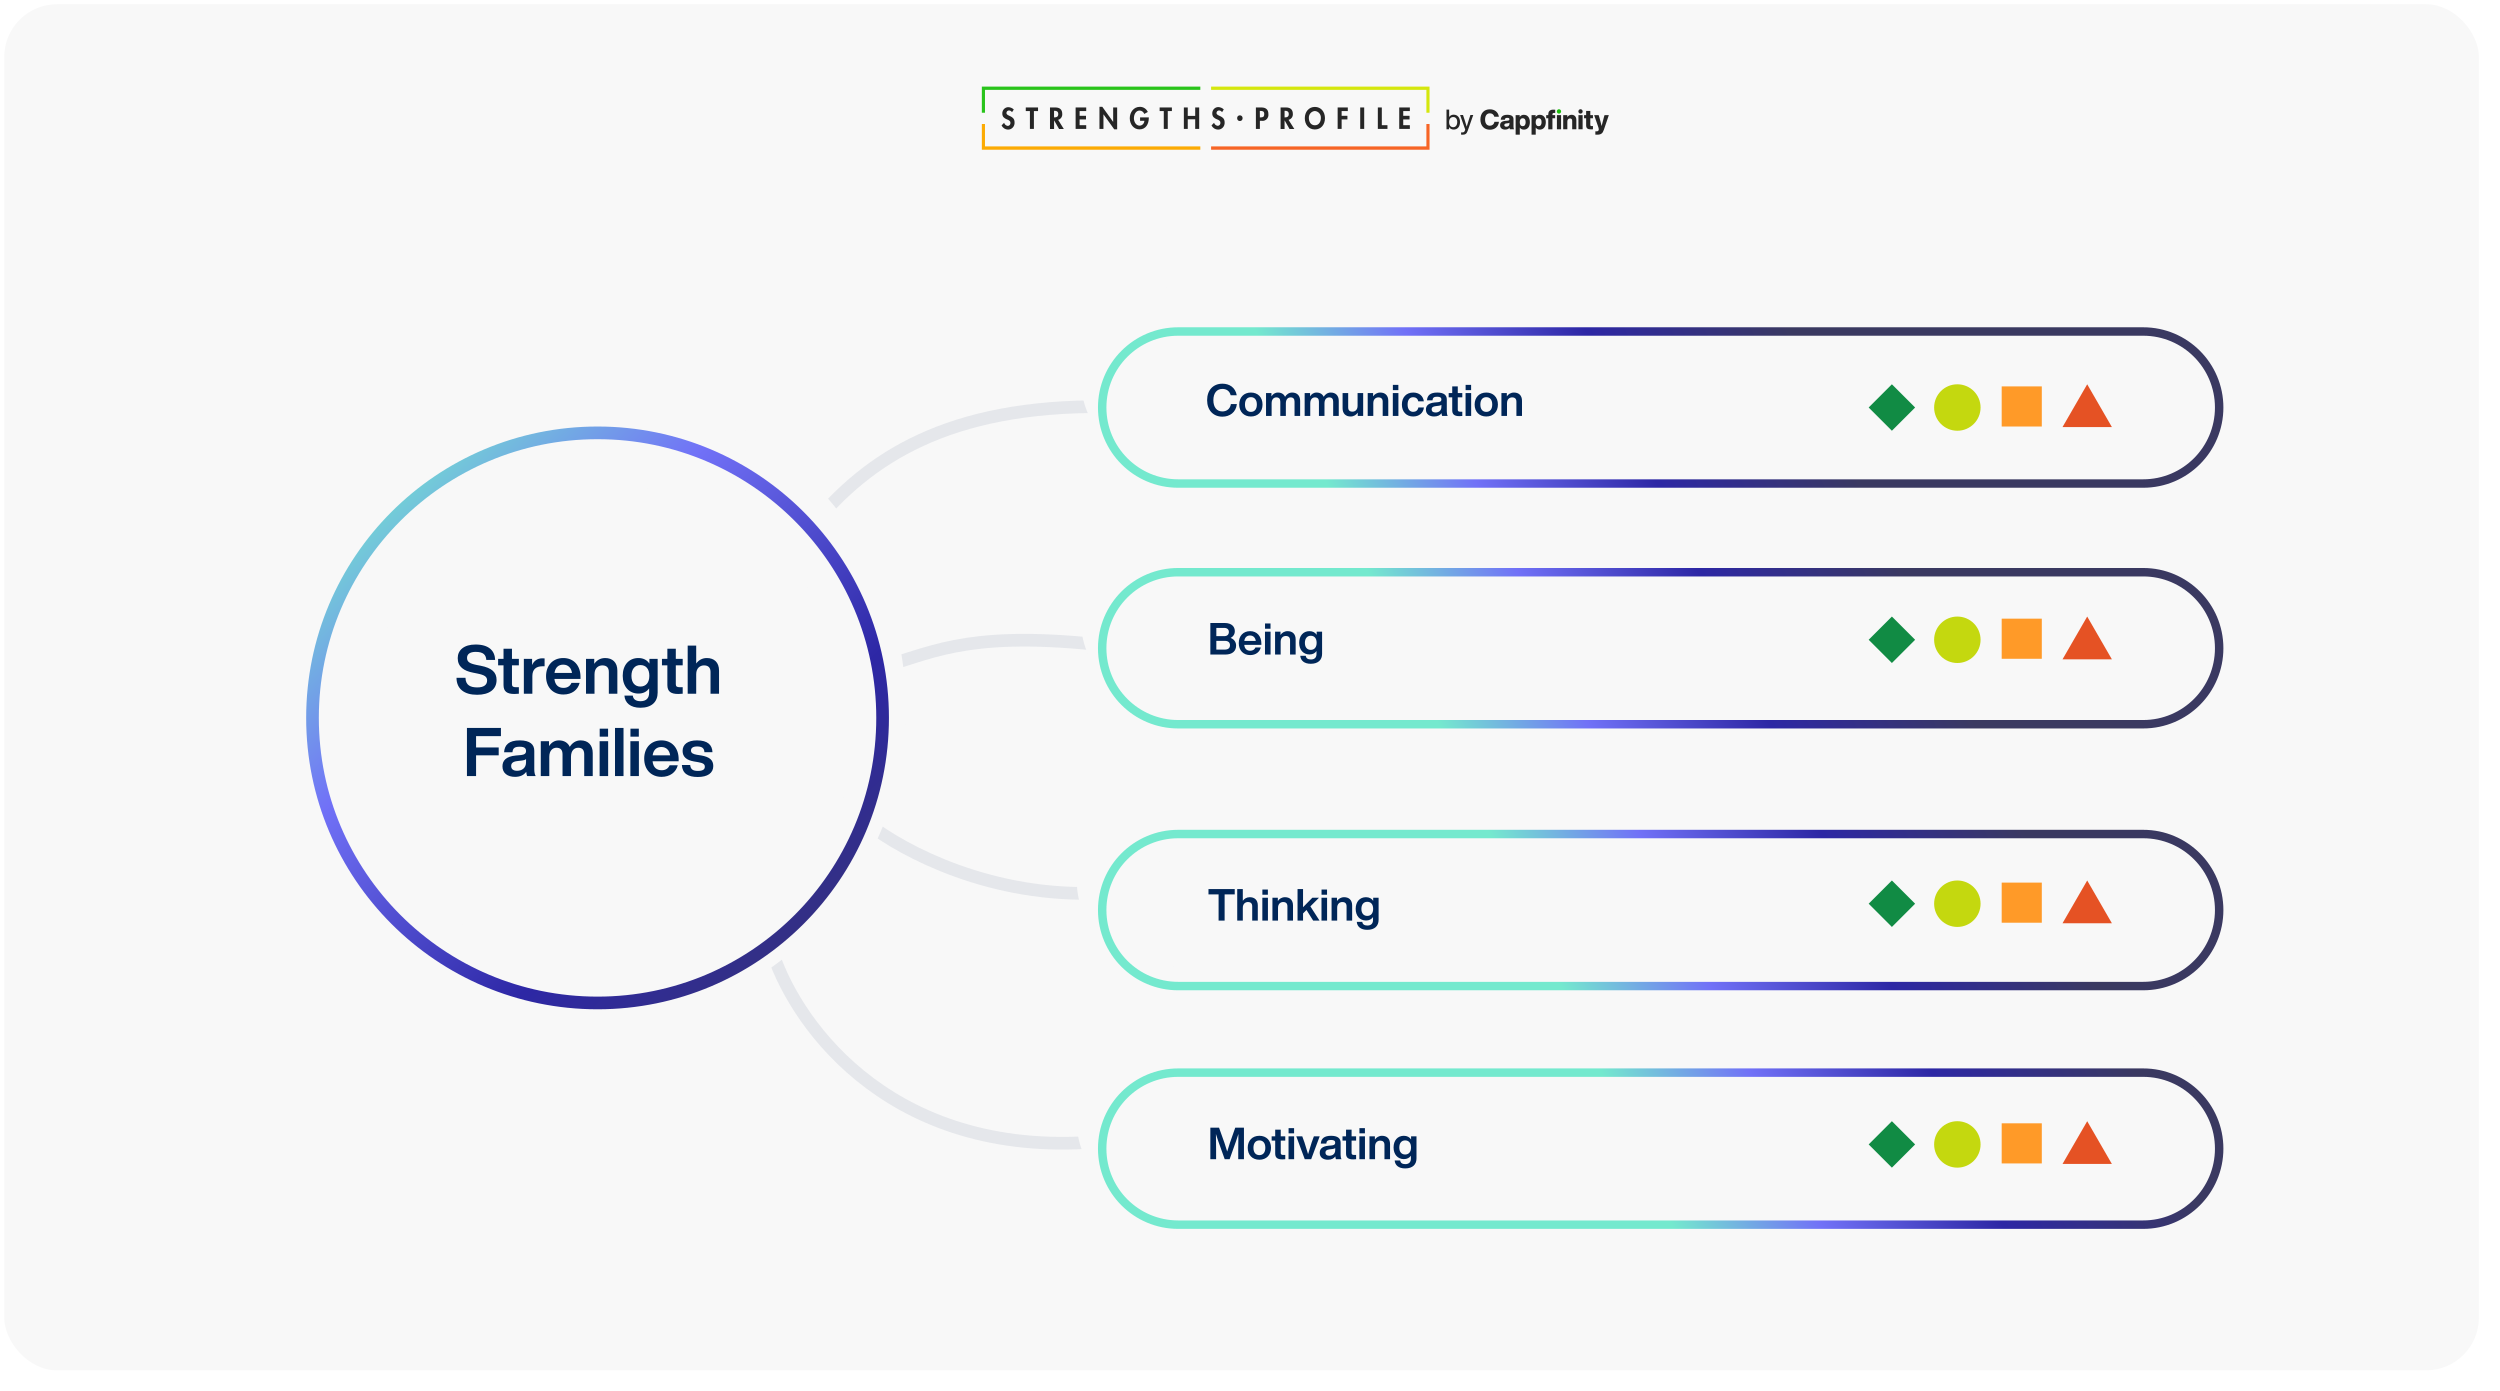 <svg width="1184" height="659" viewBox="0 0 1184 659" fill="none" xmlns="http://www.w3.org/2000/svg">
<g filter="url(#filter0_ddii_1632_3580)">
<rect x="10" y="10" width="1172" height="647" rx="25" fill="#F8F8F8"/>
</g>
<g filter="url(#filter1_d_1632_3580)">
<path d="M51 88H1124.21" stroke="#F8F8F8" stroke-linecap="round"/>
</g>
<g filter="url(#filter2_i_1632_3580)">
<path d="M385 248.501C411 217 448.7 191.701 523.5 192.501" stroke="#E5E7EB" stroke-width="6"/>
</g>
<g filter="url(#filter3_i_1632_3580)">
<path d="M416 316.002C439.5 310.335 455 298.5 518.5 305.001" stroke="#E5E7EB" stroke-width="6"/>
</g>
<g filter="url(#filter4_i_1632_3580)">
<path d="M408.5 388C421.833 399.5 461.2 422.6 512 423M365 448.5C374.667 481.667 418.1 546.6 514.5 541" stroke="#E5E7EB" stroke-width="6"/>
</g>
<g clip-path="url(#clip0_1632_3580)">
<path d="M701.117 56.604C701.117 53.626 702.865 51.768 705.612 51.768C707.752 51.768 709.524 52.976 709.88 55.291H707.715C707.436 54.199 706.624 53.666 705.605 53.666C704.149 53.666 703.337 54.771 703.337 56.604C703.337 58.438 704.149 59.545 705.605 59.545C706.668 59.545 707.555 58.907 707.757 57.672H709.909C709.626 60.142 707.828 61.443 705.612 61.443C702.929 61.443 701.117 59.583 701.117 56.604Z" fill="#262626"/>
<path d="M715.072 61.234C714.966 60.998 714.91 60.739 714.907 60.479C714.489 61.051 713.78 61.382 712.818 61.382C711.449 61.382 710.438 60.66 710.438 59.327C710.438 58.171 711.108 57.403 712.996 57.233L714.021 57.143C714.578 57.078 714.868 56.908 714.868 56.478C714.868 56.049 714.658 55.81 713.869 55.81C713.08 55.81 712.779 56.005 712.715 56.695H710.753C710.856 55.212 711.778 54.367 713.882 54.367C715.985 54.367 716.794 55.16 716.794 56.435V59.999C716.794 60.492 716.882 60.974 717.059 61.234H715.072ZM714.868 58.59V58.099C714.73 58.256 714.516 58.321 714.21 58.359L713.4 58.451C712.73 58.528 712.45 58.788 712.45 59.256C712.45 59.724 712.791 60.024 713.412 60.024C714.172 60.024 714.868 59.647 714.868 58.59Z" fill="#262626"/>
<path d="M724.553 57.879C724.553 60.012 723.475 61.39 721.703 61.39C720.823 61.39 720.196 61.029 719.778 60.415V63.783H717.805V54.523H719.728V55.426C720.155 54.738 720.908 54.336 721.703 54.374C723.475 54.368 724.553 55.746 724.553 57.879ZM722.551 57.827C722.551 56.552 722.024 55.994 721.159 55.994C720.295 55.994 719.752 56.604 719.752 57.879C719.752 59.154 720.279 59.765 721.159 59.765C722.038 59.765 722.551 59.102 722.551 57.827Z" fill="#262626"/>
<path d="M732.093 57.879C732.093 60.012 731.017 61.39 729.242 61.39C728.362 61.39 727.737 61.029 727.319 60.415V63.783H725.344V54.523H727.267V55.426C727.694 54.738 728.447 54.336 729.242 54.374C731.013 54.368 732.093 55.746 732.093 57.879ZM730.092 57.827C730.092 56.552 729.572 55.994 728.698 55.994C727.825 55.994 727.291 56.604 727.291 57.879C727.291 59.154 727.82 59.765 728.698 59.765C729.578 59.765 730.092 59.102 730.092 57.827Z" fill="#262626"/>
<path d="M735.612 51.922C735.916 51.922 736.271 51.947 736.549 51.974V53.482H736.021C735.465 53.482 735.236 53.742 735.236 54.205V54.53H736.53V56.013H735.23V61.251H733.257V56.005H732.281V54.523H733.257V54.133C733.257 52.95 733.864 51.922 735.612 51.922Z" fill="#262626"/>
<path d="M737.305 52.779C737.302 52.201 737.755 51.728 738.318 51.725C738.88 51.721 739.342 52.187 739.345 52.765C739.348 53.343 738.895 53.816 738.332 53.82C737.77 53.823 737.311 53.357 737.306 52.779H737.305Z" fill="#1CBE0D"/>
<path d="M739.327 54.523H737.352V61.235H739.327V54.523Z" fill="#262626"/>
<path d="M746.562 56.838V61.234H744.587V57.241C744.587 56.5 744.27 56.096 743.531 56.096C742.926 56.096 742.292 56.5 742.292 57.488V61.234H740.328V54.523H742.262V55.473C742.72 54.772 743.492 54.357 744.313 54.367C745.588 54.367 746.562 55.173 746.562 56.838Z" fill="#262626"/>
<path d="M747.516 52.779C747.511 52.201 747.965 51.728 748.529 51.725C749.091 51.721 749.551 52.187 749.556 52.765C749.559 53.343 749.104 53.816 748.543 53.82C747.979 53.823 747.52 53.357 747.517 52.779H747.516ZM747.552 54.522H749.528V61.234H747.552V54.522Z" fill="#262626"/>
<path d="M753.171 56.007V59.133C753.171 59.628 753.411 59.718 753.917 59.718H754.423V61.228C754.122 61.264 753.817 61.281 753.513 61.279C751.879 61.279 751.196 60.737 751.196 59.355V56.007H750.219V54.524H751.196V52.537H753.171V54.524H754.423V56.007H753.171Z" fill="#262626"/>
<path d="M761.944 54.523L759.577 61.495C759.007 63.186 758.264 63.796 756.33 63.796C755.949 63.796 755.759 63.783 755.557 63.771V62.203H756.19C756.923 62.203 757.176 61.773 757.176 61.266C757.141 60.819 757.04 60.381 756.873 59.965L754.992 54.523H757.12L757.411 55.474C757.79 56.786 758.17 58.165 758.526 59.7C758.877 58.152 759.247 56.786 759.613 55.486L759.905 54.523H761.944Z" fill="#262626"/>
<path d="M688.464 54.313C690.283 54.313 691.466 55.684 691.466 57.838C691.466 59.992 690.283 61.363 688.464 61.363C687.484 61.363 686.746 60.932 686.275 60.188V61.207H685.055V51.91H686.327V55.409C686.796 54.717 687.522 54.313 688.464 54.313ZM688.222 60.24C689.392 60.24 690.144 59.327 690.144 57.786C690.144 56.245 689.392 55.435 688.222 55.435C687.051 55.435 686.301 56.297 686.301 57.838C686.301 59.379 687.051 60.24 688.222 60.24ZM696.383 54.469H697.731L695.06 62.055C694.602 63.4 693.915 63.805 692.63 63.805C692.376 63.805 692.185 63.792 691.969 63.766V62.708H692.605C693.241 62.708 693.559 62.421 693.75 61.899C693.8 61.742 693.863 61.559 693.927 61.389L691.498 54.469H692.885L693.648 56.78C693.99 57.851 694.322 58.935 694.627 60.005C694.945 58.935 695.276 57.851 695.62 56.78L696.383 54.469Z" fill="#262626"/>
<path d="M479.283 53.138C479.131 52.88 478.916 52.669 478.659 52.524C478.402 52.38 478.113 52.307 477.82 52.314C477.666 52.311 477.513 52.34 477.37 52.4C477.227 52.459 477.097 52.547 476.988 52.659C476.879 52.771 476.793 52.904 476.735 53.051C476.677 53.198 476.649 53.355 476.652 53.513C476.652 55.223 480.491 54.556 480.491 57.913C480.532 58.361 480.479 58.812 480.337 59.238C480.195 59.663 479.967 60.052 479.667 60.38C479.368 60.709 479.004 60.968 478.6 61.141C478.195 61.314 477.76 61.397 477.322 61.385C476.697 61.359 476.091 61.162 475.565 60.814C475.04 60.465 474.615 59.978 474.336 59.404L475.545 58.142C475.658 58.541 475.885 58.897 476.196 59.162C476.507 59.428 476.889 59.592 477.292 59.633C477.469 59.629 477.644 59.586 477.805 59.509C477.966 59.432 478.11 59.321 478.227 59.184C478.344 59.047 478.433 58.886 478.487 58.712C478.541 58.539 478.559 58.355 478.541 58.174C478.541 57.131 477.607 56.829 476.865 56.537C475.616 56.016 474.691 55.338 474.691 53.774C474.678 53.384 474.74 52.996 474.875 52.632C475.01 52.267 475.215 51.935 475.477 51.653C475.739 51.371 476.054 51.146 476.402 50.991C476.75 50.836 477.125 50.754 477.505 50.75C478.487 50.773 479.425 51.17 480.136 51.866L479.283 53.138Z" fill="#262626"/>
<path d="M489.654 61.05H487.765V52.605H485.805V50.895H491.615V52.605H489.654V61.05Z" fill="#262626"/>
<path d="M499.163 55.597H499.407C500.422 55.597 501.194 55.263 501.194 54.033C501.194 52.803 500.443 52.469 499.447 52.469H499.193V55.597H499.163ZM503.825 61.092H501.57L499.214 56.984V61.092H497.273V50.895H499.843C501.763 50.895 503.083 51.791 503.083 53.95C503.135 54.58 502.966 55.209 502.607 55.723C502.248 56.237 501.722 56.603 501.123 56.754L503.825 61.092Z" fill="#262626"/>
<path d="M511.303 52.605V54.846H514.33V56.567H511.303V59.288H514.432V61.05H509.414V50.895H514.432V52.605H511.303Z" fill="#262626"/>
<path d="M520.703 50.592H522.064L527.153 57.682H527.194V50.894H529.083V61.237H527.691L522.592 54.137V61.05H520.703V50.592Z" fill="#262626"/>
<path d="M544.072 55.598V55.869C544.072 58.736 542.681 61.28 539.654 61.28C536.84 61.28 535.062 58.778 535.062 55.973C535.062 53.168 536.911 50.603 539.796 50.603C540.592 50.579 541.377 50.795 542.054 51.225C542.732 51.656 543.271 52.28 543.605 53.022L541.929 53.961C541.758 53.499 541.457 53.1 541.065 52.814C540.672 52.528 540.206 52.368 539.725 52.355C537.907 52.355 537.023 54.294 537.023 55.973C537.023 57.652 537.947 59.518 539.765 59.518C540.35 59.489 540.902 59.235 541.311 58.805C541.719 58.376 541.955 57.804 541.97 57.204H539.938V55.598H544.072Z" fill="#262626"/>
<path d="M553.053 61.05H551.163V52.605H549.203V50.895H555.003V52.605H553.053V61.05Z" fill="#262626"/>
<path d="M566.045 54.888V50.895H567.935V61.05H566.045V56.494H562.521V61.05H560.672V50.895H562.521V54.888H566.045Z" fill="#262626"/>
<path d="M578.763 53.136C578.612 52.881 578.399 52.67 578.144 52.526C577.889 52.381 577.602 52.308 577.311 52.313C577.156 52.31 577.002 52.339 576.859 52.398C576.715 52.457 576.585 52.545 576.475 52.657C576.365 52.769 576.278 52.902 576.219 53.049C576.161 53.196 576.131 53.353 576.132 53.512C576.132 55.222 579.982 54.554 579.982 57.912C580.021 58.359 579.967 58.81 579.824 59.235C579.682 59.659 579.453 60.048 579.154 60.376C578.855 60.703 578.492 60.963 578.088 61.136C577.685 61.31 577.25 61.395 576.813 61.384C576.178 61.367 575.559 61.174 575.023 60.825C574.486 60.477 574.052 59.985 573.766 59.403L574.974 58.141C575.095 58.534 575.326 58.881 575.639 59.139C575.952 59.397 576.332 59.554 576.732 59.59C576.909 59.586 577.084 59.543 577.245 59.466C577.406 59.389 577.55 59.278 577.667 59.141C577.784 59.004 577.873 58.843 577.927 58.669C577.981 58.496 577.999 58.312 577.981 58.131C577.981 57.088 577.057 56.786 576.305 56.494C575.056 55.972 574.131 55.295 574.131 53.731C574.118 53.341 574.18 52.953 574.315 52.589C574.45 52.224 574.655 51.892 574.917 51.61C575.179 51.328 575.494 51.103 575.842 50.948C576.19 50.793 576.565 50.711 576.945 50.707C577.929 50.731 578.87 51.128 579.586 51.823L578.763 53.136Z" fill="#262626"/>
<path d="M596.678 55.597H597.044C598.151 55.597 598.75 55.336 598.75 54.033C598.75 52.73 598.039 52.532 596.973 52.532H596.648L596.678 55.597ZM596.678 61.05H594.789V50.895H597.359C599.39 50.895 600.711 51.749 600.711 54.023C600.767 54.456 600.726 54.896 600.59 55.31C600.454 55.725 600.227 56.101 599.926 56.411C599.626 56.72 599.26 56.955 598.857 57.096C598.454 57.236 598.025 57.28 597.603 57.224H596.678V61.05Z" fill="#262626"/>
<path d="M608.333 55.597H608.587C609.603 55.597 610.364 55.263 610.364 54.033C610.364 52.803 609.613 52.469 608.617 52.469H608.374V55.597H608.333ZM612.995 61.092H610.72L608.374 56.984V61.092H606.484V50.895H609.054C610.974 50.895 612.294 51.791 612.294 53.95C612.343 54.592 612.162 55.23 611.787 55.746C611.411 56.261 610.866 56.62 610.253 56.754L612.995 61.092Z" fill="#262626"/>
<path d="M622.727 52.574C621.926 52.625 621.178 52.999 620.643 53.614C620.108 54.229 619.831 55.035 619.874 55.858C619.874 57.422 620.625 59.331 622.727 59.331C624.831 59.331 625.571 57.391 625.571 55.858C625.614 55.037 625.338 54.232 624.806 53.617C624.273 53.003 623.527 52.628 622.727 52.574ZM622.727 61.312C619.772 61.312 617.953 58.955 617.953 55.973C617.953 52.991 619.843 50.635 622.727 50.635C625.612 50.635 627.501 52.95 627.501 55.973C627.501 58.997 625.683 61.312 622.727 61.312Z" fill="#262626"/>
<path d="M635.396 52.605V54.846H638.139V56.567H635.396V61.05H633.508V50.895H638.323V52.605H635.396Z" fill="#262626"/>
<path d="M646.084 50.895H644.195V61.05H646.084V50.895Z" fill="#262626"/>
<path d="M654.428 59.288H657.099V61.05H652.539V50.895H654.428V59.288Z" fill="#262626"/>
<path d="M664.57 52.605V54.846H667.566V56.567H664.57V59.288H667.708V61.05H662.68V50.895H667.708V52.605H664.57Z" fill="#262626"/>
<path d="M587.27 54.627H587.134C586.464 54.627 585.922 55.184 585.922 55.87V56.074C585.922 56.76 586.464 57.317 587.134 57.317H587.27C587.939 57.317 588.482 56.76 588.482 56.074V55.87C588.482 55.184 587.939 54.627 587.27 54.627Z" fill="#262626"/>
<path d="M466.493 69.33V58.736H465V70.904H568.473V69.33H466.493Z" fill="#FCAB04"/>
<path d="M675.54 58.736V69.33H573.57V70.904H677.033V58.736H675.54Z" fill="#F76526"/>
<path d="M465 41V53.397H466.493V42.564H568.473V41H465Z" fill="#29C41B"/>
<path d="M675.54 53.397H677.033V41H573.57V42.564H675.54V53.397Z" fill="#D5E70D"/>
</g>
<g filter="url(#filter5_d_1632_3580)">
<path d="M1091 58L1124 58" stroke="#F8F8F8" stroke-width="7" stroke-linecap="round"/>
</g>
<g filter="url(#filter6_d_1632_3580)">
<path d="M1036 58L1069 58" stroke="#F8F8F8" stroke-width="7" stroke-linecap="round"/>
</g>
<g filter="url(#filter7_i_1632_3580)">
<circle cx="89" cy="56" r="8" fill="#F8F8F8"/>
</g>
<g filter="url(#filter8_i_1632_3580)">
<circle cx="64" cy="56" r="8" fill="#F8F8F8"/>
</g>
<g filter="url(#filter9_i_1632_3580)">
<circle cx="113" cy="56" r="8" fill="#F8F8F8"/>
</g>
<g filter="url(#filter10_di_1632_3580)">
<circle cx="283" cy="340" r="151" fill="#F8F8F8"/>
</g>
<circle cx="283" cy="340" r="135" stroke="url(#paint0_linear_1632_3580)" stroke-width="6"/>
<g filter="url(#filter11_dd_1632_3580)">
<circle cx="283.5" cy="340.5" r="115.5" fill="#F8F8F8"/>
</g>
<path d="M225.959 329.051C219.879 329.051 216.231 326.267 216.199 321.019H220.455C220.519 324.603 222.919 325.563 226.087 325.563C229.063 325.563 230.695 324.411 230.695 322.267C230.695 320.475 229.511 319.675 226.023 318.971L224.103 318.587C219.687 317.755 216.775 315.803 216.775 311.675C216.775 307.899 219.751 305.243 225.223 305.243C231.623 305.243 234.343 308.251 234.503 312.539H230.311C230.151 310.107 228.903 308.731 225.287 308.731C222.535 308.731 221.191 309.819 221.191 311.547C221.191 313.371 222.247 314.203 225.639 314.907L227.623 315.291C232.999 316.347 235.175 318.427 235.175 322.043C235.175 326.555 231.655 329.051 225.959 329.051ZM245.733 315.099H242.469V324.027C242.469 325.115 243.013 325.467 244.357 325.467H245.733V328.539C244.997 328.603 244.261 328.667 243.621 328.667C240.133 328.667 238.469 327.483 238.469 324.443V315.099H235.909V312.027H238.469V307.227H242.469V312.027H245.733V315.099ZM256.926 311.771C257.278 311.771 257.566 311.771 257.918 311.835V315.547H256.894C253.918 315.547 252.126 317.019 252.126 320.155V328.539H248.094V312.027H251.998V314.971C252.798 313.115 254.366 311.771 256.926 311.771ZM274.928 320.571V321.531H262.576C262.864 324.475 264.528 325.787 266.864 325.787C268.784 325.787 270.032 324.891 270.64 323.419H274.512C273.68 326.779 270.8 328.923 266.832 328.923C261.968 328.923 258.608 325.563 258.608 320.283C258.608 315.099 261.872 311.643 266.768 311.643C271.824 311.643 274.928 315.323 274.928 320.571ZM266.736 314.779C264.592 314.779 262.992 315.995 262.608 318.715H270.896C270.576 316.379 269.136 314.779 266.736 314.779ZM286.587 311.643C290.043 311.643 292.379 313.659 292.379 317.595V328.539H288.347V318.267C288.347 316.155 287.291 315.131 285.243 315.131C283.483 315.131 281.563 316.347 281.563 319.291V328.539H277.531V312.027H281.435V314.395C282.491 312.827 284.251 311.643 286.587 311.643ZM307.56 312.027H311.464V327.995C311.464 332.347 308.68 335.195 303.304 335.195C298.536 335.195 295.976 332.859 295.72 329.435H299.688C299.88 331.195 301.16 332.091 303.368 332.091C306.024 332.091 307.432 330.683 307.432 328.091V326.011C306.344 327.547 304.68 328.475 302.376 328.475C297.896 328.475 294.92 325.083 294.92 320.059C294.92 315.003 297.832 311.643 302.344 311.643C304.744 311.643 306.472 312.635 307.56 314.299V312.027ZM303.272 325.147C305.896 325.147 307.528 323.323 307.528 320.059C307.528 316.763 305.896 314.971 303.272 314.971C300.68 314.971 299.048 316.891 299.048 320.091C299.048 323.291 300.68 325.147 303.272 325.147ZM323.327 315.099H320.063V324.027C320.063 325.115 320.607 325.467 321.951 325.467H323.327V328.539C322.591 328.603 321.855 328.667 321.215 328.667C317.727 328.667 316.063 327.483 316.063 324.443V315.099H313.503V312.027H316.063V307.227H320.063V312.027H323.327V315.099ZM334.744 311.643C338.2 311.643 340.536 313.659 340.536 317.595V328.539H336.504V318.267C336.504 316.155 335.448 315.131 333.4 315.131C331.64 315.131 329.72 316.347 329.72 319.291V328.539H325.688V305.755H329.72V314.235C330.808 312.731 332.504 311.643 334.744 311.643ZM237.242 348.627H225.466V354.003H236.186V357.715H225.466V367.539H221.146V344.755H237.242V348.627ZM253.708 367.539H249.676C249.42 367.091 249.292 366.323 249.228 365.523C248.14 367.059 246.348 367.923 243.916 367.923C240.396 367.923 237.964 366.163 237.964 362.963C237.964 360.211 239.628 358.259 244.3 357.811L246.796 357.587C248.332 357.395 249.132 356.915 249.132 355.699C249.132 354.419 248.46 353.651 246.124 353.651C243.82 353.651 242.86 354.259 242.7 356.275H238.732C238.956 352.787 241.004 350.643 246.156 350.643C251.084 350.643 253.036 352.627 253.036 355.603V364.403C253.036 365.587 253.26 366.899 253.708 367.539ZM244.876 365.043C247.02 365.043 249.132 363.891 249.132 361.011V359.507C248.716 359.891 248.108 360.083 247.244 360.179L245.068 360.435C242.828 360.691 242.092 361.491 242.092 362.803C242.092 364.179 243.02 365.043 244.876 365.043ZM274.958 350.643C278.638 350.643 280.718 352.979 280.718 356.627V367.539H276.686V357.267C276.686 355.155 275.758 354.131 273.838 354.131C272.078 354.131 270.414 355.347 270.414 358.451V367.539H266.414V357.267C266.414 355.155 265.454 354.131 263.534 354.131C261.838 354.131 260.142 355.347 260.142 358.451V367.539H256.11V351.027H260.014V353.395C261.006 351.795 262.542 350.643 264.718 350.643C267.246 350.643 269.006 351.827 269.838 353.715C270.926 351.955 272.654 350.643 274.958 350.643ZM284.017 348.883V345.107H287.985V348.883H284.017ZM283.985 367.539V351.027H288.017V367.539H283.985ZM291.266 367.539V344.755H295.298V367.539H291.266ZM298.579 348.883V345.107H302.547V348.883H298.579ZM298.547 367.539V351.027H302.579V367.539H298.547ZM321.412 359.571V360.531H309.06C309.348 363.475 311.012 364.787 313.348 364.787C315.268 364.787 316.516 363.891 317.124 362.419H320.996C320.164 365.779 317.284 367.923 313.316 367.923C308.452 367.923 305.092 364.563 305.092 359.283C305.092 354.099 308.356 350.643 313.252 350.643C318.308 350.643 321.412 354.323 321.412 359.571ZM313.22 353.779C311.076 353.779 309.476 354.995 309.092 357.715H317.38C317.06 355.379 315.62 353.779 313.22 353.779ZM330.481 367.987C325.777 367.987 323.185 366.291 322.929 362.291H326.865C327.089 364.371 328.145 365.107 330.545 365.107C332.881 365.107 333.809 364.371 333.809 363.123C333.809 361.939 333.073 361.363 330.577 360.947L328.689 360.627C325.137 360.019 323.281 358.451 323.281 355.635C323.281 352.531 325.713 350.643 330.129 350.643C335.217 350.643 337.297 352.851 337.425 356.243H333.617C333.521 354.131 332.209 353.523 330.129 353.523C328.177 353.523 327.249 354.259 327.249 355.443C327.249 356.659 328.209 357.139 330.001 357.459L332.081 357.779C336.049 358.483 337.809 359.955 337.809 362.803C337.809 366.131 335.089 367.987 330.481 367.987Z" fill="#002658"/>
<g filter="url(#filter12_di_1632_3580)">
<rect x="512" y="498" width="549" height="90" rx="45" fill="#F8F8F8"/>
</g>
<g filter="url(#filter13_dd_1632_3580)">
<rect x="532" y="515" width="509" height="55" rx="27.5" fill="#F8F8F8"/>
</g>
<path d="M585.02 534.048H589.136V549H586.427V544.443C586.427 542.175 586.448 539.739 586.511 537.03C586.175 538.164 585.839 539.172 585.377 540.474L582.353 549H580.022L576.977 540.474C576.536 539.193 576.2 538.185 575.864 537.072C575.927 539.76 575.948 542.196 575.948 544.443V549H573.218V534.048H577.334L579.917 541.314C580.358 542.658 580.82 544.128 581.198 545.367C581.576 544.065 582.059 542.511 582.521 541.167L585.02 534.048ZM596.445 549.252C593.148 549.252 590.922 547.026 590.922 543.582C590.922 540.138 593.148 537.912 596.445 537.912C599.742 537.912 601.947 540.138 601.947 543.582C601.947 547.026 599.742 549.252 596.445 549.252ZM596.445 547.068C598.146 547.068 599.259 545.871 599.259 543.582C599.259 541.293 598.146 540.096 596.445 540.096C594.723 540.096 593.631 541.293 593.631 543.582C593.631 545.871 594.723 547.068 596.445 547.068ZM608.702 540.18H606.56V546.039C606.56 546.753 606.917 546.984 607.799 546.984H608.702V549C608.219 549.042 607.736 549.084 607.316 549.084C605.027 549.084 603.935 548.307 603.935 546.312V540.18H602.255V538.164H603.935V535.014H606.56V538.164H608.702V540.18ZM610.273 536.757V534.279H612.877V536.757H610.273ZM610.252 549V538.164H612.898V549H610.252ZM622.256 538.164H625.007L620.975 549H617.93L613.919 538.164H616.754L617.804 541.083C618.371 542.868 618.959 544.8 619.505 546.606C620.051 544.779 620.639 542.868 621.206 541.062L622.256 538.164ZM635.356 549H632.71C632.542 548.706 632.458 548.202 632.416 547.677C631.702 548.685 630.526 549.252 628.93 549.252C626.62 549.252 625.024 548.097 625.024 545.997C625.024 544.191 626.116 542.91 629.182 542.616L630.82 542.469C631.828 542.343 632.353 542.028 632.353 541.23C632.353 540.39 631.912 539.886 630.379 539.886C628.867 539.886 628.237 540.285 628.132 541.608H625.528C625.675 539.319 627.019 537.912 630.4 537.912C633.634 537.912 634.915 539.214 634.915 541.167V546.942C634.915 547.719 635.062 548.58 635.356 549ZM629.56 547.362C630.967 547.362 632.353 546.606 632.353 544.716V543.729C632.08 543.981 631.681 544.107 631.114 544.17L629.686 544.338C628.216 544.506 627.733 545.031 627.733 545.892C627.733 546.795 628.342 547.362 629.56 547.362ZM642.253 540.18H640.111V546.039C640.111 546.753 640.468 546.984 641.35 546.984H642.253V549C641.77 549.042 641.287 549.084 640.867 549.084C638.578 549.084 637.486 548.307 637.486 546.312V540.18H635.806V538.164H637.486V535.014H640.111V538.164H642.253V540.18ZM643.823 536.757V534.279H646.427V536.757H643.823ZM643.802 549V538.164H646.448V549H643.802ZM654.524 537.912C656.792 537.912 658.325 539.235 658.325 541.818V549H655.679V542.259C655.679 540.873 654.986 540.201 653.642 540.201C652.487 540.201 651.227 540.999 651.227 542.931V549H648.581V538.164H651.143V539.718C651.836 538.689 652.991 537.912 654.524 537.912ZM668.287 538.164H670.849V548.643C670.849 551.499 669.022 553.368 665.494 553.368C662.365 553.368 660.685 551.835 660.517 549.588H663.121C663.247 550.743 664.087 551.331 665.536 551.331C667.279 551.331 668.203 550.407 668.203 548.706V547.341C667.489 548.349 666.397 548.958 664.885 548.958C661.945 548.958 659.992 546.732 659.992 543.435C659.992 540.117 661.903 537.912 664.864 537.912C666.439 537.912 667.573 538.563 668.287 539.655V538.164ZM665.473 546.774C667.195 546.774 668.266 545.577 668.266 543.435C668.266 541.272 667.195 540.096 665.473 540.096C663.772 540.096 662.701 541.356 662.701 543.456C662.701 545.556 663.772 546.774 665.473 546.774Z" fill="#002658"/>
<g filter="url(#filter14_i_1632_3580)">
<circle cx="928" cy="540" r="11" fill="#C4D80F"/>
</g>
<g filter="url(#filter15_i_1632_3580)">
<rect x="949" y="530" width="19" height="19" fill="#FF9A28"/>
</g>
<g filter="url(#filter16_i_1632_3580)">
<rect x="897" y="529" width="15.556" height="15.556" transform="rotate(45 897 529)" fill="#118B44"/>
</g>
<g filter="url(#filter17_i_1632_3580)">
<path d="M989.5 529L1001.19 549.25H977.809L989.5 529Z" fill="#E55224"/>
</g>
<g filter="url(#filter18_di_1632_3580)">
<rect x="512" y="384" width="549" height="90" rx="45" fill="#F8F8F8"/>
</g>
<g filter="url(#filter19_dd_1632_3580)">
<rect x="532" y="401" width="509" height="55" rx="27.5" fill="#F8F8F8"/>
</g>
<path d="M584.768 421.048V423.589H579.98V436H577.124V423.589H572.336V421.048H584.768ZM591.893 424.912C594.161 424.912 595.694 426.235 595.694 428.818V436H593.048V429.259C593.048 427.873 592.355 427.201 591.011 427.201C589.856 427.201 588.596 427.999 588.596 429.931V436H585.95V421.048H588.596V426.613C589.31 425.626 590.423 424.912 591.893 424.912ZM597.865 423.757V421.279H600.469V423.757H597.865ZM597.844 436V425.164H600.49V436H597.844ZM608.566 424.912C610.834 424.912 612.367 426.235 612.367 428.818V436H609.721V429.259C609.721 427.873 609.028 427.201 607.684 427.201C606.529 427.201 605.269 427.999 605.269 429.931V436H602.623V425.164H605.185V426.718C605.878 425.689 607.033 424.912 608.566 424.912ZM621.909 436L618.759 430.96L617.121 432.598V436H614.517V421.048H617.121V429.658L621.531 425.164H624.681L620.586 429.259L624.933 436H621.909ZM625.879 423.757V421.279H628.483V423.757H625.879ZM625.858 436V425.164H628.504V436H625.858ZM636.579 424.912C638.847 424.912 640.38 426.235 640.38 428.818V436H637.734V429.259C637.734 427.873 637.041 427.201 635.697 427.201C634.542 427.201 633.282 427.999 633.282 429.931V436H630.636V425.164H633.198V426.718C633.891 425.689 635.046 424.912 636.579 424.912ZM650.343 425.164H652.905V435.643C652.905 438.499 651.078 440.368 647.55 440.368C644.421 440.368 642.741 438.835 642.573 436.588H645.177C645.303 437.743 646.143 438.331 647.592 438.331C649.335 438.331 650.259 437.407 650.259 435.706V434.341C649.545 435.349 648.453 435.958 646.941 435.958C644.001 435.958 642.048 433.732 642.048 430.435C642.048 427.117 643.959 424.912 646.92 424.912C648.495 424.912 649.629 425.563 650.343 426.655V425.164ZM647.529 433.774C649.251 433.774 650.322 432.577 650.322 430.435C650.322 428.272 649.251 427.096 647.529 427.096C645.828 427.096 644.757 428.356 644.757 430.456C644.757 432.556 645.828 433.774 647.529 433.774Z" fill="#002658"/>
<g filter="url(#filter20_i_1632_3580)">
<circle cx="928" cy="426" r="11" fill="#C4D80F"/>
</g>
<g filter="url(#filter21_i_1632_3580)">
<rect x="949" y="416" width="19" height="19" fill="#FF9A28"/>
</g>
<g filter="url(#filter22_i_1632_3580)">
<rect x="897" y="415" width="15.556" height="15.556" transform="rotate(45 897 415)" fill="#118B44"/>
</g>
<g filter="url(#filter23_i_1632_3580)">
<path d="M989.5 415L1001.19 435.25H977.809L989.5 415Z" fill="#E55224"/>
</g>
<g filter="url(#filter24_di_1632_3580)">
<rect x="514" y="261" width="549" height="90" rx="45" fill="#F8F8F8"/>
</g>
<g filter="url(#filter25_dd_1632_3580)">
<rect x="534" y="278" width="509" height="55" rx="27.5" fill="#F8F8F8"/>
</g>
<path d="M582.815 302.125C584.579 302.776 585.419 304.225 585.419 305.716C585.419 308.278 583.739 310 580.211 310H573.218V295.048H579.98C583.424 295.048 584.81 296.875 584.81 298.912C584.81 300.382 584.054 301.495 582.815 302.125ZM579.77 297.379H576.053V301.285H579.77C581.24 301.285 581.996 300.508 581.996 299.269C581.996 298.156 581.24 297.379 579.77 297.379ZM580.064 307.648C581.66 307.648 582.521 306.892 582.521 305.59C582.521 304.183 581.597 303.511 580.064 303.511H576.053V307.648H580.064ZM597.387 304.771V305.401H589.281C589.47 307.333 590.562 308.194 592.095 308.194C593.355 308.194 594.174 307.606 594.573 306.64H597.114C596.568 308.845 594.678 310.252 592.074 310.252C588.882 310.252 586.677 308.047 586.677 304.582C586.677 301.18 588.819 298.912 592.032 298.912C595.35 298.912 597.387 301.327 597.387 304.771ZM592.011 300.97C590.604 300.97 589.554 301.768 589.302 303.553H594.741C594.531 302.02 593.586 300.97 592.011 300.97ZM599.116 297.757V295.279H601.72V297.757H599.116ZM599.095 310V299.164H601.741V310H599.095ZM609.817 298.912C612.085 298.912 613.618 300.235 613.618 302.818V310H610.972V303.259C610.972 301.873 610.279 301.201 608.935 301.201C607.78 301.201 606.52 301.999 606.52 303.931V310H603.874V299.164H606.436V300.718C607.129 299.689 608.284 298.912 609.817 298.912ZM623.58 299.164H626.142V309.643C626.142 312.499 624.315 314.368 620.787 314.368C617.658 314.368 615.978 312.835 615.81 310.588H618.414C618.54 311.743 619.38 312.331 620.829 312.331C622.572 312.331 623.496 311.407 623.496 309.706V308.341C622.782 309.349 621.69 309.958 620.178 309.958C617.238 309.958 615.285 307.732 615.285 304.435C615.285 301.117 617.196 298.912 620.157 298.912C621.732 298.912 622.866 299.563 623.58 300.655V299.164ZM620.766 307.774C622.488 307.774 623.559 306.577 623.559 304.435C623.559 302.272 622.488 301.096 620.766 301.096C619.065 301.096 617.994 302.356 617.994 304.456C617.994 306.556 619.065 307.774 620.766 307.774Z" fill="#002658"/>
<g filter="url(#filter26_i_1632_3580)">
<circle cx="928" cy="301" r="11" fill="#C4D80F"/>
</g>
<g filter="url(#filter27_i_1632_3580)">
<rect x="949" y="291" width="19" height="19" fill="#FF9A28"/>
</g>
<g filter="url(#filter28_i_1632_3580)">
<rect x="897" y="290" width="15.556" height="15.556" transform="rotate(45 897 290)" fill="#118B44"/>
</g>
<g filter="url(#filter29_i_1632_3580)">
<path d="M989.5 290L1001.19 310.25H977.809L989.5 290Z" fill="#E55224"/>
</g>
<g filter="url(#filter30_di_1632_3580)">
<rect x="514" y="147" width="549" height="90" rx="45" fill="#F8F8F8"/>
</g>
<g filter="url(#filter31_dd_1632_3580)">
<rect x="534" y="164" width="509" height="55" rx="27.5" fill="#F8F8F8"/>
</g>
<path d="M578.936 197.336C574.673 197.336 571.691 194.354 571.691 189.524C571.691 184.694 574.61 181.712 578.936 181.712C582.254 181.712 585.068 183.497 585.719 187.193H582.842C582.317 185.093 580.763 184.19 578.936 184.19C576.269 184.19 574.652 186.185 574.652 189.524C574.652 192.884 576.269 194.858 578.936 194.858C580.847 194.858 582.611 193.724 582.947 191.372H585.782C585.362 195.32 582.359 197.336 578.936 197.336ZM592.431 197.252C589.134 197.252 586.908 195.026 586.908 191.582C586.908 188.138 589.134 185.912 592.431 185.912C595.728 185.912 597.933 188.138 597.933 191.582C597.933 195.026 595.728 197.252 592.431 197.252ZM592.431 195.068C594.132 195.068 595.245 193.871 595.245 191.582C595.245 189.293 594.132 188.096 592.431 188.096C590.709 188.096 589.617 189.293 589.617 191.582C589.617 193.871 590.709 195.068 592.431 195.068ZM611.962 185.912C614.377 185.912 615.742 187.445 615.742 189.839V197H613.096V190.259C613.096 188.873 612.487 188.201 611.227 188.201C610.072 188.201 608.98 188.999 608.98 191.036V197H606.355V190.259C606.355 188.873 605.725 188.201 604.465 188.201C603.352 188.201 602.239 188.999 602.239 191.036V197H599.593V186.164H602.155V187.718C602.806 186.668 603.814 185.912 605.242 185.912C606.901 185.912 608.056 186.689 608.602 187.928C609.316 186.773 610.45 185.912 611.962 185.912ZM630.255 185.912C632.67 185.912 634.035 187.445 634.035 189.839V197H631.389V190.259C631.389 188.873 630.78 188.201 629.52 188.201C628.365 188.201 627.273 188.999 627.273 191.036V197H624.648V190.259C624.648 188.873 624.018 188.201 622.758 188.201C621.645 188.201 620.532 188.999 620.532 191.036V197H617.886V186.164H620.448V187.718C621.099 186.668 622.107 185.912 623.535 185.912C625.194 185.912 626.349 186.689 626.895 187.928C627.609 186.773 628.743 185.912 630.255 185.912ZM642.949 186.164H645.595V197H643.033V195.425C642.319 196.475 641.185 197.252 639.631 197.252C637.384 197.252 635.851 195.929 635.851 193.346V186.164H638.497V192.905C638.497 194.291 639.169 194.963 640.534 194.963C641.689 194.963 642.949 194.165 642.949 192.233V186.164ZM653.688 185.912C655.956 185.912 657.489 187.235 657.489 189.818V197H654.843V190.259C654.843 188.873 654.15 188.201 652.806 188.201C651.651 188.201 650.391 188.999 650.391 190.931V197H647.745V186.164H650.307V187.718C651 186.689 652.155 185.912 653.688 185.912ZM659.661 184.757V182.279H662.265V184.757H659.661ZM659.64 197V186.164H662.286V197H659.64ZM669.29 197.252C666.077 197.252 663.935 195.047 663.935 191.582C663.935 188.117 666.056 185.912 669.29 185.912C672.125 185.912 674.015 187.529 674.33 190.07H671.684C671.432 188.726 670.466 188.117 669.29 188.117C667.715 188.117 666.644 189.209 666.644 191.582C666.644 193.955 667.757 195.047 669.29 195.047C670.487 195.047 671.516 194.396 671.726 192.968H674.372C674.078 195.614 672.062 197.252 669.29 197.252ZM685.647 197H683.001C682.833 196.706 682.749 196.202 682.707 195.677C681.993 196.685 680.817 197.252 679.221 197.252C676.911 197.252 675.315 196.097 675.315 193.997C675.315 192.191 676.407 190.91 679.473 190.616L681.111 190.469C682.119 190.343 682.644 190.028 682.644 189.23C682.644 188.39 682.203 187.886 680.67 187.886C679.158 187.886 678.528 188.285 678.423 189.608H675.819C675.966 187.319 677.31 185.912 680.691 185.912C683.925 185.912 685.206 187.214 685.206 189.167V194.942C685.206 195.719 685.353 196.58 685.647 197ZM679.851 195.362C681.258 195.362 682.644 194.606 682.644 192.716V191.729C682.371 191.981 681.972 192.107 681.405 192.17L679.977 192.338C678.507 192.506 678.024 193.031 678.024 193.892C678.024 194.795 678.633 195.362 679.851 195.362ZM692.544 188.18H690.402V194.039C690.402 194.753 690.759 194.984 691.641 194.984H692.544V197C692.061 197.042 691.578 197.084 691.158 197.084C688.869 197.084 687.777 196.307 687.777 194.312V188.18H686.097V186.164H687.777V183.014H690.402V186.164H692.544V188.18ZM694.114 184.757V182.279H696.718V184.757H694.114ZM694.093 197V186.164H696.739V197H694.093ZM703.911 197.252C700.614 197.252 698.388 195.026 698.388 191.582C698.388 188.138 700.614 185.912 703.911 185.912C707.208 185.912 709.413 188.138 709.413 191.582C709.413 195.026 707.208 197.252 703.911 197.252ZM703.911 195.068C705.612 195.068 706.725 193.871 706.725 191.582C706.725 189.293 705.612 188.096 703.911 188.096C702.189 188.096 701.097 189.293 701.097 191.582C701.097 193.871 702.189 195.068 703.911 195.068ZM717.016 185.912C719.284 185.912 720.817 187.235 720.817 189.818V197H718.171V190.259C718.171 188.873 717.478 188.201 716.134 188.201C714.979 188.201 713.719 188.999 713.719 190.931V197H711.073V186.164H713.635V187.718C714.328 186.689 715.483 185.912 717.016 185.912Z" fill="#002658"/>
<g filter="url(#filter32_i_1632_3580)">
<circle cx="928" cy="191" r="11" fill="#C4D80F"/>
</g>
<g filter="url(#filter33_i_1632_3580)">
<rect x="949" y="181" width="19" height="19" fill="#FF9A28"/>
</g>
<g filter="url(#filter34_i_1632_3580)">
<rect x="897" y="180" width="15.556" height="15.556" transform="rotate(45 897 180)" fill="#118B44"/>
</g>
<g filter="url(#filter35_i_1632_3580)">
<path d="M989.5 180L1001.19 200.25H977.809L989.5 180Z" fill="#E55224"/>
</g>
<g filter="url(#filter36_i_1632_3580)">
<path fill-rule="evenodd" clip-rule="evenodd" d="M559 153C538.013 153 521 170.013 521 191C521 211.987 538.013 229 559 229H1016C1036.99 229 1054 211.987 1054 191C1054 170.013 1036.99 153 1016 153H559ZM525 191C525 172.222 540.222 157 559 157H1016C1034.78 157 1050 172.222 1050 191C1050 209.778 1034.78 225 1016 225H559C540.222 225 525 209.778 525 191ZM521 305C521 284.013 538.013 267 559 267H1016C1036.99 267 1054 284.013 1054 305C1054 325.987 1036.99 343 1016 343H559C538.013 343 521 325.987 521 305ZM559 271C540.222 271 525 286.222 525 305C525 323.778 540.222 339 559 339H1016C1034.78 339 1050 323.778 1050 305C1050 286.222 1034.78 271 1016 271H559ZM559 391C538.013 391 521 408.013 521 429C521 449.987 538.013 467 559 467H1016C1036.99 467 1054 449.987 1054 429C1054 408.013 1036.99 391 1016 391H559ZM525 429C525 410.222 540.222 395 559 395H1016C1034.78 395 1050 410.222 1050 429C1050 447.778 1034.78 463 1016 463H559C540.222 463 525 447.778 525 429ZM559 504C538.013 504 521 521.013 521 542C521 562.987 538.013 580 559 580H1016C1036.99 580 1054 562.987 1054 542C1054 521.013 1036.99 504 1016 504H559ZM525 542C525 523.222 540.222 508 559 508H1016C1034.78 508 1050 523.222 1050 542C1050 560.778 1034.78 576 1016 576H559C540.222 576 525 560.778 525 542Z" fill="url(#paint1_linear_1632_3580)"/>
</g>
<defs>
<filter id="filter0_ddii_1632_3580" x="0" y="0" width="1186" height="661" filterUnits="userSpaceOnUse" color-interpolation-filters="sRGB">
<feFlood flood-opacity="0" result="BackgroundImageFix"/>
<feColorMatrix in="SourceAlpha" type="matrix" values="0 0 0 0 0 0 0 0 0 0 0 0 0 0 0 0 0 0 127 0" result="hardAlpha"/>
<feOffset dx="-4" dy="-4"/>
<feGaussianBlur stdDeviation="3"/>
<feComposite in2="hardAlpha" operator="out"/>
<feColorMatrix type="matrix" values="0 0 0 0 1 0 0 0 0 1 0 0 0 0 1 0 0 0 1 0"/>
<feBlend mode="normal" in2="BackgroundImageFix" result="effect1_dropShadow_1632_3580"/>
<feColorMatrix in="SourceAlpha" type="matrix" values="0 0 0 0 0 0 0 0 0 0 0 0 0 0 0 0 0 0 127 0" result="hardAlpha"/>
<feOffset dx="-4" dy="-4"/>
<feGaussianBlur stdDeviation="3"/>
<feComposite in2="hardAlpha" operator="out"/>
<feColorMatrix type="matrix" values="0 0 0 0 0.682 0 0 0 0 0.682 0 0 0 0 0.753 0 0 0 0.2 0"/>
<feBlend mode="normal" in2="effect1_dropShadow_1632_3580" result="effect2_dropShadow_1632_3580"/>
<feBlend mode="normal" in="SourceGraphic" in2="effect2_dropShadow_1632_3580" result="shape"/>
<feColorMatrix in="SourceAlpha" type="matrix" values="0 0 0 0 0 0 0 0 0 0 0 0 0 0 0 0 0 0 127 0" result="hardAlpha"/>
<feOffset dx="-4" dy="-4"/>
<feGaussianBlur stdDeviation="3"/>
<feComposite in2="hardAlpha" operator="arithmetic" k2="-1" k3="1"/>
<feColorMatrix type="matrix" values="0 0 0 0 1 0 0 0 0 1 0 0 0 0 1 0 0 0 1 0"/>
<feBlend mode="normal" in2="shape" result="effect3_innerShadow_1632_3580"/>
<feColorMatrix in="SourceAlpha" type="matrix" values="0 0 0 0 0 0 0 0 0 0 0 0 0 0 0 0 0 0 127 0" result="hardAlpha"/>
<feOffset dx="4" dy="4"/>
<feGaussianBlur stdDeviation="3"/>
<feComposite in2="hardAlpha" operator="arithmetic" k2="-1" k3="1"/>
<feColorMatrix type="matrix" values="0 0 0 0 0.682 0 0 0 0 0.682 0 0 0 0 0.753 0 0 0 0.2 0"/>
<feBlend mode="normal" in2="effect3_innerShadow_1632_3580" result="effect4_innerShadow_1632_3580"/>
</filter>
<filter id="filter1_d_1632_3580" x="48.5" y="86.5" width="1078.21" height="5" filterUnits="userSpaceOnUse" color-interpolation-filters="sRGB">
<feFlood flood-opacity="0" result="BackgroundImageFix"/>
<feColorMatrix in="SourceAlpha" type="matrix" values="0 0 0 0 0 0 0 0 0 0 0 0 0 0 0 0 0 0 127 0" result="hardAlpha"/>
<feOffset dy="1"/>
<feGaussianBlur stdDeviation="1"/>
<feComposite in2="hardAlpha" operator="out"/>
<feColorMatrix type="matrix" values="0 0 0 0 0.587 0 0 0 0 0.619 0 0 0 0 0.699 0 0 0 0.5 0"/>
<feBlend mode="normal" in2="BackgroundImageFix" result="effect1_dropShadow_1632_3580"/>
<feBlend mode="normal" in="SourceGraphic" in2="effect1_dropShadow_1632_3580" result="shape"/>
</filter>
<filter id="filter2_i_1632_3580" x="382.688" y="189.482" width="140.944" height="61.028" filterUnits="userSpaceOnUse" color-interpolation-filters="sRGB">
<feFlood flood-opacity="0" result="BackgroundImageFix"/>
<feBlend mode="normal" in="SourceGraphic" in2="BackgroundImageFix" result="shape"/>
<feColorMatrix in="SourceAlpha" type="matrix" values="0 0 0 0 0 0 0 0 0 0 0 0 0 0 0 0 0 0 127 0" result="hardAlpha"/>
<feOffset dx="0.1" dy="0.1"/>
<feGaussianBlur stdDeviation="0.25"/>
<feComposite in2="hardAlpha" operator="arithmetic" k2="-1" k3="1"/>
<feColorMatrix type="matrix" values="0 0 0 0 0 0 0 0 0 0 0 0 0 0 0 0 0 0 0.46 0"/>
<feBlend mode="normal" in2="shape" result="effect1_innerShadow_1632_3580"/>
</filter>
<filter id="filter3_i_1632_3580" x="415.297" y="300.104" width="103.608" height="18.915" filterUnits="userSpaceOnUse" color-interpolation-filters="sRGB">
<feFlood flood-opacity="0" result="BackgroundImageFix"/>
<feBlend mode="normal" in="SourceGraphic" in2="BackgroundImageFix" result="shape"/>
<feColorMatrix in="SourceAlpha" type="matrix" values="0 0 0 0 0 0 0 0 0 0 0 0 0 0 0 0 0 0 127 0" result="hardAlpha"/>
<feOffset dx="0.1" dy="0.1"/>
<feGaussianBlur stdDeviation="0.25"/>
<feComposite in2="hardAlpha" operator="arithmetic" k2="-1" k3="1"/>
<feColorMatrix type="matrix" values="0 0 0 0 0 0 0 0 0 0 0 0 0 0 0 0 0 0 0.46 0"/>
<feBlend mode="normal" in2="shape" result="effect1_innerShadow_1632_3580"/>
</filter>
<filter id="filter4_i_1632_3580" x="362.117" y="385.729" width="152.655" height="158.711" filterUnits="userSpaceOnUse" color-interpolation-filters="sRGB">
<feFlood flood-opacity="0" result="BackgroundImageFix"/>
<feBlend mode="normal" in="SourceGraphic" in2="BackgroundImageFix" result="shape"/>
<feColorMatrix in="SourceAlpha" type="matrix" values="0 0 0 0 0 0 0 0 0 0 0 0 0 0 0 0 0 0 127 0" result="hardAlpha"/>
<feOffset dx="0.1" dy="0.1"/>
<feGaussianBlur stdDeviation="0.25"/>
<feComposite in2="hardAlpha" operator="arithmetic" k2="-1" k3="1"/>
<feColorMatrix type="matrix" values="0 0 0 0 0 0 0 0 0 0 0 0 0 0 0 0 0 0 0.46 0"/>
<feBlend mode="normal" in2="shape" result="effect1_innerShadow_1632_3580"/>
</filter>
<filter id="filter5_d_1632_3580" x="1085.5" y="53.5" width="44" height="11" filterUnits="userSpaceOnUse" color-interpolation-filters="sRGB">
<feFlood flood-opacity="0" result="BackgroundImageFix"/>
<feColorMatrix in="SourceAlpha" type="matrix" values="0 0 0 0 0 0 0 0 0 0 0 0 0 0 0 0 0 0 127 0" result="hardAlpha"/>
<feOffset dy="1"/>
<feGaussianBlur stdDeviation="1"/>
<feComposite in2="hardAlpha" operator="out"/>
<feColorMatrix type="matrix" values="0 0 0 0 0.587 0 0 0 0 0.619 0 0 0 0 0.699 0 0 0 0.5 0"/>
<feBlend mode="normal" in2="BackgroundImageFix" result="effect1_dropShadow_1632_3580"/>
<feBlend mode="normal" in="SourceGraphic" in2="effect1_dropShadow_1632_3580" result="shape"/>
</filter>
<filter id="filter6_d_1632_3580" x="1030.5" y="53.5" width="44" height="11" filterUnits="userSpaceOnUse" color-interpolation-filters="sRGB">
<feFlood flood-opacity="0" result="BackgroundImageFix"/>
<feColorMatrix in="SourceAlpha" type="matrix" values="0 0 0 0 0 0 0 0 0 0 0 0 0 0 0 0 0 0 127 0" result="hardAlpha"/>
<feOffset dy="1"/>
<feGaussianBlur stdDeviation="1"/>
<feComposite in2="hardAlpha" operator="out"/>
<feColorMatrix type="matrix" values="0 0 0 0 0.587 0 0 0 0 0.619 0 0 0 0 0.699 0 0 0 0.5 0"/>
<feBlend mode="normal" in2="BackgroundImageFix" result="effect1_dropShadow_1632_3580"/>
<feBlend mode="normal" in="SourceGraphic" in2="effect1_dropShadow_1632_3580" result="shape"/>
</filter>
<filter id="filter7_i_1632_3580" x="81" y="48" width="16.5" height="16.5" filterUnits="userSpaceOnUse" color-interpolation-filters="sRGB">
<feFlood flood-opacity="0" result="BackgroundImageFix"/>
<feBlend mode="normal" in="SourceGraphic" in2="BackgroundImageFix" result="shape"/>
<feColorMatrix in="SourceAlpha" type="matrix" values="0 0 0 0 0 0 0 0 0 0 0 0 0 0 0 0 0 0 127 0" result="hardAlpha"/>
<feOffset dx="0.5" dy="0.5"/>
<feGaussianBlur stdDeviation="1"/>
<feComposite in2="hardAlpha" operator="arithmetic" k2="-1" k3="1"/>
<feColorMatrix type="matrix" values="0 0 0 0 0 0 0 0 0 0 0 0 0 0 0 0 0 0 0.29 0"/>
<feBlend mode="normal" in2="shape" result="effect1_innerShadow_1632_3580"/>
</filter>
<filter id="filter8_i_1632_3580" x="56" y="48" width="16.5" height="16.5" filterUnits="userSpaceOnUse" color-interpolation-filters="sRGB">
<feFlood flood-opacity="0" result="BackgroundImageFix"/>
<feBlend mode="normal" in="SourceGraphic" in2="BackgroundImageFix" result="shape"/>
<feColorMatrix in="SourceAlpha" type="matrix" values="0 0 0 0 0 0 0 0 0 0 0 0 0 0 0 0 0 0 127 0" result="hardAlpha"/>
<feOffset dx="0.5" dy="0.5"/>
<feGaussianBlur stdDeviation="1"/>
<feComposite in2="hardAlpha" operator="arithmetic" k2="-1" k3="1"/>
<feColorMatrix type="matrix" values="0 0 0 0 0 0 0 0 0 0 0 0 0 0 0 0 0 0 0.29 0"/>
<feBlend mode="normal" in2="shape" result="effect1_innerShadow_1632_3580"/>
</filter>
<filter id="filter9_i_1632_3580" x="105" y="48" width="16.5" height="16.5" filterUnits="userSpaceOnUse" color-interpolation-filters="sRGB">
<feFlood flood-opacity="0" result="BackgroundImageFix"/>
<feBlend mode="normal" in="SourceGraphic" in2="BackgroundImageFix" result="shape"/>
<feColorMatrix in="SourceAlpha" type="matrix" values="0 0 0 0 0 0 0 0 0 0 0 0 0 0 0 0 0 0 127 0" result="hardAlpha"/>
<feOffset dx="0.5" dy="0.5"/>
<feGaussianBlur stdDeviation="1"/>
<feComposite in2="hardAlpha" operator="arithmetic" k2="-1" k3="1"/>
<feColorMatrix type="matrix" values="0 0 0 0 0 0 0 0 0 0 0 0 0 0 0 0 0 0 0.29 0"/>
<feBlend mode="normal" in2="shape" result="effect1_innerShadow_1632_3580"/>
</filter>
<filter id="filter10_di_1632_3580" x="58" y="115" width="402" height="402" filterUnits="userSpaceOnUse" color-interpolation-filters="sRGB">
<feFlood flood-opacity="0" result="BackgroundImageFix"/>
<feColorMatrix in="SourceAlpha" type="matrix" values="0 0 0 0 0 0 0 0 0 0 0 0 0 0 0 0 0 0 127 0" result="hardAlpha"/>
<feOffset dx="-31" dy="-31"/>
<feGaussianBlur stdDeviation="21.5"/>
<feComposite in2="hardAlpha" operator="out"/>
<feColorMatrix type="matrix" values="0 0 0 0 1 0 0 0 0 1 0 0 0 0 1 0 0 0 0.64 0"/>
<feBlend mode="normal" in2="BackgroundImageFix" result="effect1_dropShadow_1632_3580"/>
<feBlend mode="normal" in="SourceGraphic" in2="effect1_dropShadow_1632_3580" result="shape"/>
<feColorMatrix in="SourceAlpha" type="matrix" values="0 0 0 0 0 0 0 0 0 0 0 0 0 0 0 0 0 0 127 0" result="hardAlpha"/>
<feOffset dx="26" dy="26"/>
<feGaussianBlur stdDeviation="24"/>
<feComposite in2="hardAlpha" operator="arithmetic" k2="-1" k3="1"/>
<feColorMatrix type="matrix" values="0 0 0 0 0.051 0 0 0 0 0.153 0 0 0 0 0.314 0 0 0 0.16 0"/>
<feBlend mode="normal" in2="shape" result="effect2_innerShadow_1632_3580"/>
</filter>
<filter id="filter11_dd_1632_3580" x="95" y="152" width="382" height="382" filterUnits="userSpaceOnUse" color-interpolation-filters="sRGB">
<feFlood flood-opacity="0" result="BackgroundImageFix"/>
<feColorMatrix in="SourceAlpha" type="matrix" values="0 0 0 0 0 0 0 0 0 0 0 0 0 0 0 0 0 0 127 0" result="hardAlpha"/>
<feOffset dx="28" dy="28"/>
<feGaussianBlur stdDeviation="25"/>
<feComposite in2="hardAlpha" operator="out"/>
<feColorMatrix type="matrix" values="0 0 0 0 0.051 0 0 0 0 0.153 0 0 0 0 0.314 0 0 0 0.16 0"/>
<feBlend mode="normal" in2="BackgroundImageFix" result="effect1_dropShadow_1632_3580"/>
<feColorMatrix in="SourceAlpha" type="matrix" values="0 0 0 0 0 0 0 0 0 0 0 0 0 0 0 0 0 0 127 0" result="hardAlpha"/>
<feOffset dx="-23" dy="-23"/>
<feGaussianBlur stdDeviation="25"/>
<feComposite in2="hardAlpha" operator="out"/>
<feColorMatrix type="matrix" values="0 0 0 0 1 0 0 0 0 1 0 0 0 0 1 0 0 0 1 0"/>
<feBlend mode="normal" in2="effect1_dropShadow_1632_3580" result="effect2_dropShadow_1632_3580"/>
<feBlend mode="normal" in="SourceGraphic" in2="effect2_dropShadow_1632_3580" result="shape"/>
</filter>
<filter id="filter12_di_1632_3580" x="447" y="424" width="635" height="184" filterUnits="userSpaceOnUse" color-interpolation-filters="sRGB">
<feFlood flood-opacity="0" result="BackgroundImageFix"/>
<feColorMatrix in="SourceAlpha" type="matrix" values="0 0 0 0 0 0 0 0 0 0 0 0 0 0 0 0 0 0 127 0" result="hardAlpha"/>
<feOffset dx="-22" dy="-31"/>
<feGaussianBlur stdDeviation="21.5"/>
<feComposite in2="hardAlpha" operator="out"/>
<feColorMatrix type="matrix" values="0 0 0 0 1 0 0 0 0 1 0 0 0 0 1 0 0 0 0.64 0"/>
<feBlend mode="normal" in2="BackgroundImageFix" result="effect1_dropShadow_1632_3580"/>
<feBlend mode="normal" in="SourceGraphic" in2="effect1_dropShadow_1632_3580" result="shape"/>
<feColorMatrix in="SourceAlpha" type="matrix" values="0 0 0 0 0 0 0 0 0 0 0 0 0 0 0 0 0 0 127 0" result="hardAlpha"/>
<feOffset dx="20" dy="20"/>
<feGaussianBlur stdDeviation="14"/>
<feComposite in2="hardAlpha" operator="arithmetic" k2="-1" k3="1"/>
<feColorMatrix type="matrix" values="0 0 0 0 0.051 0 0 0 0 0.153 0 0 0 0 0.314 0 0 0 0.16 0"/>
<feBlend mode="normal" in2="shape" result="effect2_innerShadow_1632_3580"/>
</filter>
<filter id="filter13_dd_1632_3580" x="473" y="456" width="617" height="162" filterUnits="userSpaceOnUse" color-interpolation-filters="sRGB">
<feFlood flood-opacity="0" result="BackgroundImageFix"/>
<feColorMatrix in="SourceAlpha" type="matrix" values="0 0 0 0 0 0 0 0 0 0 0 0 0 0 0 0 0 0 127 0" result="hardAlpha"/>
<feOffset dx="19" dy="18"/>
<feGaussianBlur stdDeviation="15"/>
<feComposite in2="hardAlpha" operator="out"/>
<feColorMatrix type="matrix" values="0 0 0 0 0.051 0 0 0 0 0.153 0 0 0 0 0.314 0 0 0 0.16 0"/>
<feBlend mode="normal" in2="BackgroundImageFix" result="effect1_dropShadow_1632_3580"/>
<feColorMatrix in="SourceAlpha" type="matrix" values="0 0 0 0 0 0 0 0 0 0 0 0 0 0 0 0 0 0 127 0" result="hardAlpha"/>
<feOffset dx="-15" dy="-15"/>
<feGaussianBlur stdDeviation="22"/>
<feComposite in2="hardAlpha" operator="out"/>
<feColorMatrix type="matrix" values="0 0 0 0 1 0 0 0 0 1 0 0 0 0 1 0 0 0 1 0"/>
<feBlend mode="normal" in2="effect1_dropShadow_1632_3580" result="effect2_dropShadow_1632_3580"/>
<feBlend mode="normal" in="SourceGraphic" in2="effect2_dropShadow_1632_3580" result="shape"/>
</filter>
<filter id="filter14_i_1632_3580" x="916" y="529" width="23" height="24" filterUnits="userSpaceOnUse" color-interpolation-filters="sRGB">
<feFlood flood-opacity="0" result="BackgroundImageFix"/>
<feBlend mode="normal" in="SourceGraphic" in2="BackgroundImageFix" result="shape"/>
<feColorMatrix in="SourceAlpha" type="matrix" values="0 0 0 0 0 0 0 0 0 0 0 0 0 0 0 0 0 0 127 0" result="hardAlpha"/>
<feOffset dx="-1" dy="2"/>
<feGaussianBlur stdDeviation="1.5"/>
<feComposite in2="hardAlpha" operator="arithmetic" k2="-1" k3="1"/>
<feColorMatrix type="matrix" values="0 0 0 0 0 0 0 0 0 0 0 0 0 0 0 0 0 0 0.32 0"/>
<feBlend mode="normal" in2="shape" result="effect1_innerShadow_1632_3580"/>
</filter>
<filter id="filter15_i_1632_3580" x="948" y="530" width="20" height="21" filterUnits="userSpaceOnUse" color-interpolation-filters="sRGB">
<feFlood flood-opacity="0" result="BackgroundImageFix"/>
<feBlend mode="normal" in="SourceGraphic" in2="BackgroundImageFix" result="shape"/>
<feColorMatrix in="SourceAlpha" type="matrix" values="0 0 0 0 0 0 0 0 0 0 0 0 0 0 0 0 0 0 127 0" result="hardAlpha"/>
<feOffset dx="-1" dy="2"/>
<feGaussianBlur stdDeviation="1.5"/>
<feComposite in2="hardAlpha" operator="arithmetic" k2="-1" k3="1"/>
<feColorMatrix type="matrix" values="0 0 0 0 0 0 0 0 0 0 0 0 0 0 0 0 0 0 0.32 0"/>
<feBlend mode="normal" in2="shape" result="effect1_innerShadow_1632_3580"/>
</filter>
<filter id="filter16_i_1632_3580" x="885" y="529" width="23" height="24" filterUnits="userSpaceOnUse" color-interpolation-filters="sRGB">
<feFlood flood-opacity="0" result="BackgroundImageFix"/>
<feBlend mode="normal" in="SourceGraphic" in2="BackgroundImageFix" result="shape"/>
<feColorMatrix in="SourceAlpha" type="matrix" values="0 0 0 0 0 0 0 0 0 0 0 0 0 0 0 0 0 0 127 0" result="hardAlpha"/>
<feOffset dx="-1" dy="2"/>
<feGaussianBlur stdDeviation="1.5"/>
<feComposite in2="hardAlpha" operator="arithmetic" k2="-1" k3="1"/>
<feColorMatrix type="matrix" values="0 0 0 0 0 0 0 0 0 0 0 0 0 0 0 0 0 0 0.32 0"/>
<feBlend mode="normal" in2="shape" result="effect1_innerShadow_1632_3580"/>
</filter>
<filter id="filter17_i_1632_3580" x="976.812" y="529" width="24.375" height="22.25" filterUnits="userSpaceOnUse" color-interpolation-filters="sRGB">
<feFlood flood-opacity="0" result="BackgroundImageFix"/>
<feBlend mode="normal" in="SourceGraphic" in2="BackgroundImageFix" result="shape"/>
<feColorMatrix in="SourceAlpha" type="matrix" values="0 0 0 0 0 0 0 0 0 0 0 0 0 0 0 0 0 0 127 0" result="hardAlpha"/>
<feOffset dx="-1" dy="2"/>
<feGaussianBlur stdDeviation="1.5"/>
<feComposite in2="hardAlpha" operator="arithmetic" k2="-1" k3="1"/>
<feColorMatrix type="matrix" values="0 0 0 0 0 0 0 0 0 0 0 0 0 0 0 0 0 0 0.32 0"/>
<feBlend mode="normal" in2="shape" result="effect1_innerShadow_1632_3580"/>
</filter>
<filter id="filter18_di_1632_3580" x="447" y="310" width="635" height="184" filterUnits="userSpaceOnUse" color-interpolation-filters="sRGB">
<feFlood flood-opacity="0" result="BackgroundImageFix"/>
<feColorMatrix in="SourceAlpha" type="matrix" values="0 0 0 0 0 0 0 0 0 0 0 0 0 0 0 0 0 0 127 0" result="hardAlpha"/>
<feOffset dx="-22" dy="-31"/>
<feGaussianBlur stdDeviation="21.5"/>
<feComposite in2="hardAlpha" operator="out"/>
<feColorMatrix type="matrix" values="0 0 0 0 1 0 0 0 0 1 0 0 0 0 1 0 0 0 0.64 0"/>
<feBlend mode="normal" in2="BackgroundImageFix" result="effect1_dropShadow_1632_3580"/>
<feBlend mode="normal" in="SourceGraphic" in2="effect1_dropShadow_1632_3580" result="shape"/>
<feColorMatrix in="SourceAlpha" type="matrix" values="0 0 0 0 0 0 0 0 0 0 0 0 0 0 0 0 0 0 127 0" result="hardAlpha"/>
<feOffset dx="20" dy="20"/>
<feGaussianBlur stdDeviation="14"/>
<feComposite in2="hardAlpha" operator="arithmetic" k2="-1" k3="1"/>
<feColorMatrix type="matrix" values="0 0 0 0 0.051 0 0 0 0 0.153 0 0 0 0 0.314 0 0 0 0.16 0"/>
<feBlend mode="normal" in2="shape" result="effect2_innerShadow_1632_3580"/>
</filter>
<filter id="filter19_dd_1632_3580" x="473" y="342" width="617" height="162" filterUnits="userSpaceOnUse" color-interpolation-filters="sRGB">
<feFlood flood-opacity="0" result="BackgroundImageFix"/>
<feColorMatrix in="SourceAlpha" type="matrix" values="0 0 0 0 0 0 0 0 0 0 0 0 0 0 0 0 0 0 127 0" result="hardAlpha"/>
<feOffset dx="19" dy="18"/>
<feGaussianBlur stdDeviation="15"/>
<feComposite in2="hardAlpha" operator="out"/>
<feColorMatrix type="matrix" values="0 0 0 0 0.051 0 0 0 0 0.153 0 0 0 0 0.314 0 0 0 0.16 0"/>
<feBlend mode="normal" in2="BackgroundImageFix" result="effect1_dropShadow_1632_3580"/>
<feColorMatrix in="SourceAlpha" type="matrix" values="0 0 0 0 0 0 0 0 0 0 0 0 0 0 0 0 0 0 127 0" result="hardAlpha"/>
<feOffset dx="-15" dy="-15"/>
<feGaussianBlur stdDeviation="22"/>
<feComposite in2="hardAlpha" operator="out"/>
<feColorMatrix type="matrix" values="0 0 0 0 1 0 0 0 0 1 0 0 0 0 1 0 0 0 1 0"/>
<feBlend mode="normal" in2="effect1_dropShadow_1632_3580" result="effect2_dropShadow_1632_3580"/>
<feBlend mode="normal" in="SourceGraphic" in2="effect2_dropShadow_1632_3580" result="shape"/>
</filter>
<filter id="filter20_i_1632_3580" x="916" y="415" width="23" height="24" filterUnits="userSpaceOnUse" color-interpolation-filters="sRGB">
<feFlood flood-opacity="0" result="BackgroundImageFix"/>
<feBlend mode="normal" in="SourceGraphic" in2="BackgroundImageFix" result="shape"/>
<feColorMatrix in="SourceAlpha" type="matrix" values="0 0 0 0 0 0 0 0 0 0 0 0 0 0 0 0 0 0 127 0" result="hardAlpha"/>
<feOffset dx="-1" dy="2"/>
<feGaussianBlur stdDeviation="1.5"/>
<feComposite in2="hardAlpha" operator="arithmetic" k2="-1" k3="1"/>
<feColorMatrix type="matrix" values="0 0 0 0 0 0 0 0 0 0 0 0 0 0 0 0 0 0 0.32 0"/>
<feBlend mode="normal" in2="shape" result="effect1_innerShadow_1632_3580"/>
</filter>
<filter id="filter21_i_1632_3580" x="948" y="416" width="20" height="21" filterUnits="userSpaceOnUse" color-interpolation-filters="sRGB">
<feFlood flood-opacity="0" result="BackgroundImageFix"/>
<feBlend mode="normal" in="SourceGraphic" in2="BackgroundImageFix" result="shape"/>
<feColorMatrix in="SourceAlpha" type="matrix" values="0 0 0 0 0 0 0 0 0 0 0 0 0 0 0 0 0 0 127 0" result="hardAlpha"/>
<feOffset dx="-1" dy="2"/>
<feGaussianBlur stdDeviation="1.5"/>
<feComposite in2="hardAlpha" operator="arithmetic" k2="-1" k3="1"/>
<feColorMatrix type="matrix" values="0 0 0 0 0 0 0 0 0 0 0 0 0 0 0 0 0 0 0.32 0"/>
<feBlend mode="normal" in2="shape" result="effect1_innerShadow_1632_3580"/>
</filter>
<filter id="filter22_i_1632_3580" x="885" y="415" width="23" height="24" filterUnits="userSpaceOnUse" color-interpolation-filters="sRGB">
<feFlood flood-opacity="0" result="BackgroundImageFix"/>
<feBlend mode="normal" in="SourceGraphic" in2="BackgroundImageFix" result="shape"/>
<feColorMatrix in="SourceAlpha" type="matrix" values="0 0 0 0 0 0 0 0 0 0 0 0 0 0 0 0 0 0 127 0" result="hardAlpha"/>
<feOffset dx="-1" dy="2"/>
<feGaussianBlur stdDeviation="1.5"/>
<feComposite in2="hardAlpha" operator="arithmetic" k2="-1" k3="1"/>
<feColorMatrix type="matrix" values="0 0 0 0 0 0 0 0 0 0 0 0 0 0 0 0 0 0 0.32 0"/>
<feBlend mode="normal" in2="shape" result="effect1_innerShadow_1632_3580"/>
</filter>
<filter id="filter23_i_1632_3580" x="976.812" y="415" width="24.375" height="22.25" filterUnits="userSpaceOnUse" color-interpolation-filters="sRGB">
<feFlood flood-opacity="0" result="BackgroundImageFix"/>
<feBlend mode="normal" in="SourceGraphic" in2="BackgroundImageFix" result="shape"/>
<feColorMatrix in="SourceAlpha" type="matrix" values="0 0 0 0 0 0 0 0 0 0 0 0 0 0 0 0 0 0 127 0" result="hardAlpha"/>
<feOffset dx="-1" dy="2"/>
<feGaussianBlur stdDeviation="1.5"/>
<feComposite in2="hardAlpha" operator="arithmetic" k2="-1" k3="1"/>
<feColorMatrix type="matrix" values="0 0 0 0 0 0 0 0 0 0 0 0 0 0 0 0 0 0 0.32 0"/>
<feBlend mode="normal" in2="shape" result="effect1_innerShadow_1632_3580"/>
</filter>
<filter id="filter24_di_1632_3580" x="449" y="187" width="635" height="184" filterUnits="userSpaceOnUse" color-interpolation-filters="sRGB">
<feFlood flood-opacity="0" result="BackgroundImageFix"/>
<feColorMatrix in="SourceAlpha" type="matrix" values="0 0 0 0 0 0 0 0 0 0 0 0 0 0 0 0 0 0 127 0" result="hardAlpha"/>
<feOffset dx="-22" dy="-31"/>
<feGaussianBlur stdDeviation="21.5"/>
<feComposite in2="hardAlpha" operator="out"/>
<feColorMatrix type="matrix" values="0 0 0 0 1 0 0 0 0 1 0 0 0 0 1 0 0 0 0.64 0"/>
<feBlend mode="normal" in2="BackgroundImageFix" result="effect1_dropShadow_1632_3580"/>
<feBlend mode="normal" in="SourceGraphic" in2="effect1_dropShadow_1632_3580" result="shape"/>
<feColorMatrix in="SourceAlpha" type="matrix" values="0 0 0 0 0 0 0 0 0 0 0 0 0 0 0 0 0 0 127 0" result="hardAlpha"/>
<feOffset dx="20" dy="20"/>
<feGaussianBlur stdDeviation="14"/>
<feComposite in2="hardAlpha" operator="arithmetic" k2="-1" k3="1"/>
<feColorMatrix type="matrix" values="0 0 0 0 0.051 0 0 0 0 0.153 0 0 0 0 0.314 0 0 0 0.16 0"/>
<feBlend mode="normal" in2="shape" result="effect2_innerShadow_1632_3580"/>
</filter>
<filter id="filter25_dd_1632_3580" x="475" y="219" width="617" height="162" filterUnits="userSpaceOnUse" color-interpolation-filters="sRGB">
<feFlood flood-opacity="0" result="BackgroundImageFix"/>
<feColorMatrix in="SourceAlpha" type="matrix" values="0 0 0 0 0 0 0 0 0 0 0 0 0 0 0 0 0 0 127 0" result="hardAlpha"/>
<feOffset dx="19" dy="18"/>
<feGaussianBlur stdDeviation="15"/>
<feComposite in2="hardAlpha" operator="out"/>
<feColorMatrix type="matrix" values="0 0 0 0 0.051 0 0 0 0 0.153 0 0 0 0 0.314 0 0 0 0.16 0"/>
<feBlend mode="normal" in2="BackgroundImageFix" result="effect1_dropShadow_1632_3580"/>
<feColorMatrix in="SourceAlpha" type="matrix" values="0 0 0 0 0 0 0 0 0 0 0 0 0 0 0 0 0 0 127 0" result="hardAlpha"/>
<feOffset dx="-15" dy="-15"/>
<feGaussianBlur stdDeviation="22"/>
<feComposite in2="hardAlpha" operator="out"/>
<feColorMatrix type="matrix" values="0 0 0 0 1 0 0 0 0 1 0 0 0 0 1 0 0 0 1 0"/>
<feBlend mode="normal" in2="effect1_dropShadow_1632_3580" result="effect2_dropShadow_1632_3580"/>
<feBlend mode="normal" in="SourceGraphic" in2="effect2_dropShadow_1632_3580" result="shape"/>
</filter>
<filter id="filter26_i_1632_3580" x="916" y="290" width="23" height="24" filterUnits="userSpaceOnUse" color-interpolation-filters="sRGB">
<feFlood flood-opacity="0" result="BackgroundImageFix"/>
<feBlend mode="normal" in="SourceGraphic" in2="BackgroundImageFix" result="shape"/>
<feColorMatrix in="SourceAlpha" type="matrix" values="0 0 0 0 0 0 0 0 0 0 0 0 0 0 0 0 0 0 127 0" result="hardAlpha"/>
<feOffset dx="-1" dy="2"/>
<feGaussianBlur stdDeviation="1.5"/>
<feComposite in2="hardAlpha" operator="arithmetic" k2="-1" k3="1"/>
<feColorMatrix type="matrix" values="0 0 0 0 0 0 0 0 0 0 0 0 0 0 0 0 0 0 0.32 0"/>
<feBlend mode="normal" in2="shape" result="effect1_innerShadow_1632_3580"/>
</filter>
<filter id="filter27_i_1632_3580" x="948" y="291" width="20" height="21" filterUnits="userSpaceOnUse" color-interpolation-filters="sRGB">
<feFlood flood-opacity="0" result="BackgroundImageFix"/>
<feBlend mode="normal" in="SourceGraphic" in2="BackgroundImageFix" result="shape"/>
<feColorMatrix in="SourceAlpha" type="matrix" values="0 0 0 0 0 0 0 0 0 0 0 0 0 0 0 0 0 0 127 0" result="hardAlpha"/>
<feOffset dx="-1" dy="2"/>
<feGaussianBlur stdDeviation="1.5"/>
<feComposite in2="hardAlpha" operator="arithmetic" k2="-1" k3="1"/>
<feColorMatrix type="matrix" values="0 0 0 0 0 0 0 0 0 0 0 0 0 0 0 0 0 0 0.32 0"/>
<feBlend mode="normal" in2="shape" result="effect1_innerShadow_1632_3580"/>
</filter>
<filter id="filter28_i_1632_3580" x="885" y="290" width="23" height="24" filterUnits="userSpaceOnUse" color-interpolation-filters="sRGB">
<feFlood flood-opacity="0" result="BackgroundImageFix"/>
<feBlend mode="normal" in="SourceGraphic" in2="BackgroundImageFix" result="shape"/>
<feColorMatrix in="SourceAlpha" type="matrix" values="0 0 0 0 0 0 0 0 0 0 0 0 0 0 0 0 0 0 127 0" result="hardAlpha"/>
<feOffset dx="-1" dy="2"/>
<feGaussianBlur stdDeviation="1.5"/>
<feComposite in2="hardAlpha" operator="arithmetic" k2="-1" k3="1"/>
<feColorMatrix type="matrix" values="0 0 0 0 0 0 0 0 0 0 0 0 0 0 0 0 0 0 0.32 0"/>
<feBlend mode="normal" in2="shape" result="effect1_innerShadow_1632_3580"/>
</filter>
<filter id="filter29_i_1632_3580" x="976.812" y="290" width="24.375" height="22.25" filterUnits="userSpaceOnUse" color-interpolation-filters="sRGB">
<feFlood flood-opacity="0" result="BackgroundImageFix"/>
<feBlend mode="normal" in="SourceGraphic" in2="BackgroundImageFix" result="shape"/>
<feColorMatrix in="SourceAlpha" type="matrix" values="0 0 0 0 0 0 0 0 0 0 0 0 0 0 0 0 0 0 127 0" result="hardAlpha"/>
<feOffset dx="-1" dy="2"/>
<feGaussianBlur stdDeviation="1.5"/>
<feComposite in2="hardAlpha" operator="arithmetic" k2="-1" k3="1"/>
<feColorMatrix type="matrix" values="0 0 0 0 0 0 0 0 0 0 0 0 0 0 0 0 0 0 0.32 0"/>
<feBlend mode="normal" in2="shape" result="effect1_innerShadow_1632_3580"/>
</filter>
<filter id="filter30_di_1632_3580" x="449" y="73" width="635" height="184" filterUnits="userSpaceOnUse" color-interpolation-filters="sRGB">
<feFlood flood-opacity="0" result="BackgroundImageFix"/>
<feColorMatrix in="SourceAlpha" type="matrix" values="0 0 0 0 0 0 0 0 0 0 0 0 0 0 0 0 0 0 127 0" result="hardAlpha"/>
<feOffset dx="-22" dy="-31"/>
<feGaussianBlur stdDeviation="21.5"/>
<feComposite in2="hardAlpha" operator="out"/>
<feColorMatrix type="matrix" values="0 0 0 0 1 0 0 0 0 1 0 0 0 0 1 0 0 0 0.64 0"/>
<feBlend mode="normal" in2="BackgroundImageFix" result="effect1_dropShadow_1632_3580"/>
<feBlend mode="normal" in="SourceGraphic" in2="effect1_dropShadow_1632_3580" result="shape"/>
<feColorMatrix in="SourceAlpha" type="matrix" values="0 0 0 0 0 0 0 0 0 0 0 0 0 0 0 0 0 0 127 0" result="hardAlpha"/>
<feOffset dx="20" dy="20"/>
<feGaussianBlur stdDeviation="14"/>
<feComposite in2="hardAlpha" operator="arithmetic" k2="-1" k3="1"/>
<feColorMatrix type="matrix" values="0 0 0 0 0.051 0 0 0 0 0.153 0 0 0 0 0.314 0 0 0 0.16 0"/>
<feBlend mode="normal" in2="shape" result="effect2_innerShadow_1632_3580"/>
</filter>
<filter id="filter31_dd_1632_3580" x="475" y="105" width="617" height="162" filterUnits="userSpaceOnUse" color-interpolation-filters="sRGB">
<feFlood flood-opacity="0" result="BackgroundImageFix"/>
<feColorMatrix in="SourceAlpha" type="matrix" values="0 0 0 0 0 0 0 0 0 0 0 0 0 0 0 0 0 0 127 0" result="hardAlpha"/>
<feOffset dx="19" dy="18"/>
<feGaussianBlur stdDeviation="15"/>
<feComposite in2="hardAlpha" operator="out"/>
<feColorMatrix type="matrix" values="0 0 0 0 0.051 0 0 0 0 0.153 0 0 0 0 0.314 0 0 0 0.16 0"/>
<feBlend mode="normal" in2="BackgroundImageFix" result="effect1_dropShadow_1632_3580"/>
<feColorMatrix in="SourceAlpha" type="matrix" values="0 0 0 0 0 0 0 0 0 0 0 0 0 0 0 0 0 0 127 0" result="hardAlpha"/>
<feOffset dx="-15" dy="-15"/>
<feGaussianBlur stdDeviation="22"/>
<feComposite in2="hardAlpha" operator="out"/>
<feColorMatrix type="matrix" values="0 0 0 0 1 0 0 0 0 1 0 0 0 0 1 0 0 0 1 0"/>
<feBlend mode="normal" in2="effect1_dropShadow_1632_3580" result="effect2_dropShadow_1632_3580"/>
<feBlend mode="normal" in="SourceGraphic" in2="effect2_dropShadow_1632_3580" result="shape"/>
</filter>
<filter id="filter32_i_1632_3580" x="916" y="180" width="23" height="24" filterUnits="userSpaceOnUse" color-interpolation-filters="sRGB">
<feFlood flood-opacity="0" result="BackgroundImageFix"/>
<feBlend mode="normal" in="SourceGraphic" in2="BackgroundImageFix" result="shape"/>
<feColorMatrix in="SourceAlpha" type="matrix" values="0 0 0 0 0 0 0 0 0 0 0 0 0 0 0 0 0 0 127 0" result="hardAlpha"/>
<feOffset dx="-1" dy="2"/>
<feGaussianBlur stdDeviation="1.5"/>
<feComposite in2="hardAlpha" operator="arithmetic" k2="-1" k3="1"/>
<feColorMatrix type="matrix" values="0 0 0 0 0 0 0 0 0 0 0 0 0 0 0 0 0 0 0.32 0"/>
<feBlend mode="normal" in2="shape" result="effect1_innerShadow_1632_3580"/>
</filter>
<filter id="filter33_i_1632_3580" x="948" y="181" width="20" height="21" filterUnits="userSpaceOnUse" color-interpolation-filters="sRGB">
<feFlood flood-opacity="0" result="BackgroundImageFix"/>
<feBlend mode="normal" in="SourceGraphic" in2="BackgroundImageFix" result="shape"/>
<feColorMatrix in="SourceAlpha" type="matrix" values="0 0 0 0 0 0 0 0 0 0 0 0 0 0 0 0 0 0 127 0" result="hardAlpha"/>
<feOffset dx="-1" dy="2"/>
<feGaussianBlur stdDeviation="1.5"/>
<feComposite in2="hardAlpha" operator="arithmetic" k2="-1" k3="1"/>
<feColorMatrix type="matrix" values="0 0 0 0 0 0 0 0 0 0 0 0 0 0 0 0 0 0 0.32 0"/>
<feBlend mode="normal" in2="shape" result="effect1_innerShadow_1632_3580"/>
</filter>
<filter id="filter34_i_1632_3580" x="885" y="180" width="23" height="24" filterUnits="userSpaceOnUse" color-interpolation-filters="sRGB">
<feFlood flood-opacity="0" result="BackgroundImageFix"/>
<feBlend mode="normal" in="SourceGraphic" in2="BackgroundImageFix" result="shape"/>
<feColorMatrix in="SourceAlpha" type="matrix" values="0 0 0 0 0 0 0 0 0 0 0 0 0 0 0 0 0 0 127 0" result="hardAlpha"/>
<feOffset dx="-1" dy="2"/>
<feGaussianBlur stdDeviation="1.5"/>
<feComposite in2="hardAlpha" operator="arithmetic" k2="-1" k3="1"/>
<feColorMatrix type="matrix" values="0 0 0 0 0 0 0 0 0 0 0 0 0 0 0 0 0 0 0.32 0"/>
<feBlend mode="normal" in2="shape" result="effect1_innerShadow_1632_3580"/>
</filter>
<filter id="filter35_i_1632_3580" x="976.812" y="180" width="24.375" height="22.25" filterUnits="userSpaceOnUse" color-interpolation-filters="sRGB">
<feFlood flood-opacity="0" result="BackgroundImageFix"/>
<feBlend mode="normal" in="SourceGraphic" in2="BackgroundImageFix" result="shape"/>
<feColorMatrix in="SourceAlpha" type="matrix" values="0 0 0 0 0 0 0 0 0 0 0 0 0 0 0 0 0 0 127 0" result="hardAlpha"/>
<feOffset dx="-1" dy="2"/>
<feGaussianBlur stdDeviation="1.5"/>
<feComposite in2="hardAlpha" operator="arithmetic" k2="-1" k3="1"/>
<feColorMatrix type="matrix" values="0 0 0 0 0 0 0 0 0 0 0 0 0 0 0 0 0 0 0.32 0"/>
<feBlend mode="normal" in2="shape" result="effect1_innerShadow_1632_3580"/>
</filter>
<filter id="filter36_i_1632_3580" x="520" y="153" width="534" height="429" filterUnits="userSpaceOnUse" color-interpolation-filters="sRGB">
<feFlood flood-opacity="0" result="BackgroundImageFix"/>
<feBlend mode="normal" in="SourceGraphic" in2="BackgroundImageFix" result="shape"/>
<feColorMatrix in="SourceAlpha" type="matrix" values="0 0 0 0 0 0 0 0 0 0 0 0 0 0 0 0 0 0 127 0" result="hardAlpha"/>
<feOffset dx="-1" dy="2"/>
<feGaussianBlur stdDeviation="1.5"/>
<feComposite in2="hardAlpha" operator="arithmetic" k2="-1" k3="1"/>
<feColorMatrix type="matrix" values="0 0 0 0 0 0 0 0 0 0 0 0 0 0 0 0 0 0 0.32 0"/>
<feBlend mode="normal" in2="shape" result="effect1_innerShadow_1632_3580"/>
</filter>
<linearGradient id="paint0_linear_1632_3580" x1="441.5" y1="499" x2="173.5" y2="218.5" gradientUnits="userSpaceOnUse">
<stop offset="0.025" stop-color="#3A3961"/>
<stop offset="0.399" stop-color="#2D27A5"/>
<stop offset="0.728" stop-color="#7171F7"/>
<stop offset="1" stop-color="#74E9CE"/>
</linearGradient>
<linearGradient id="paint1_linear_1632_3580" x1="1054" y1="580" x2="839.901" y2="679.61" gradientUnits="userSpaceOnUse">
<stop offset="0.025" stop-color="#3A3961"/>
<stop offset="0.399" stop-color="#2D27A5"/>
<stop offset="0.728" stop-color="#7171F7"/>
<stop offset="1" stop-color="#74E9CE"/>
</linearGradient>
<clipPath id="clip0_1632_3580">
<rect width="297" height="30" fill="white" transform="translate(465 41)"/>
</clipPath>
</defs>
</svg>
